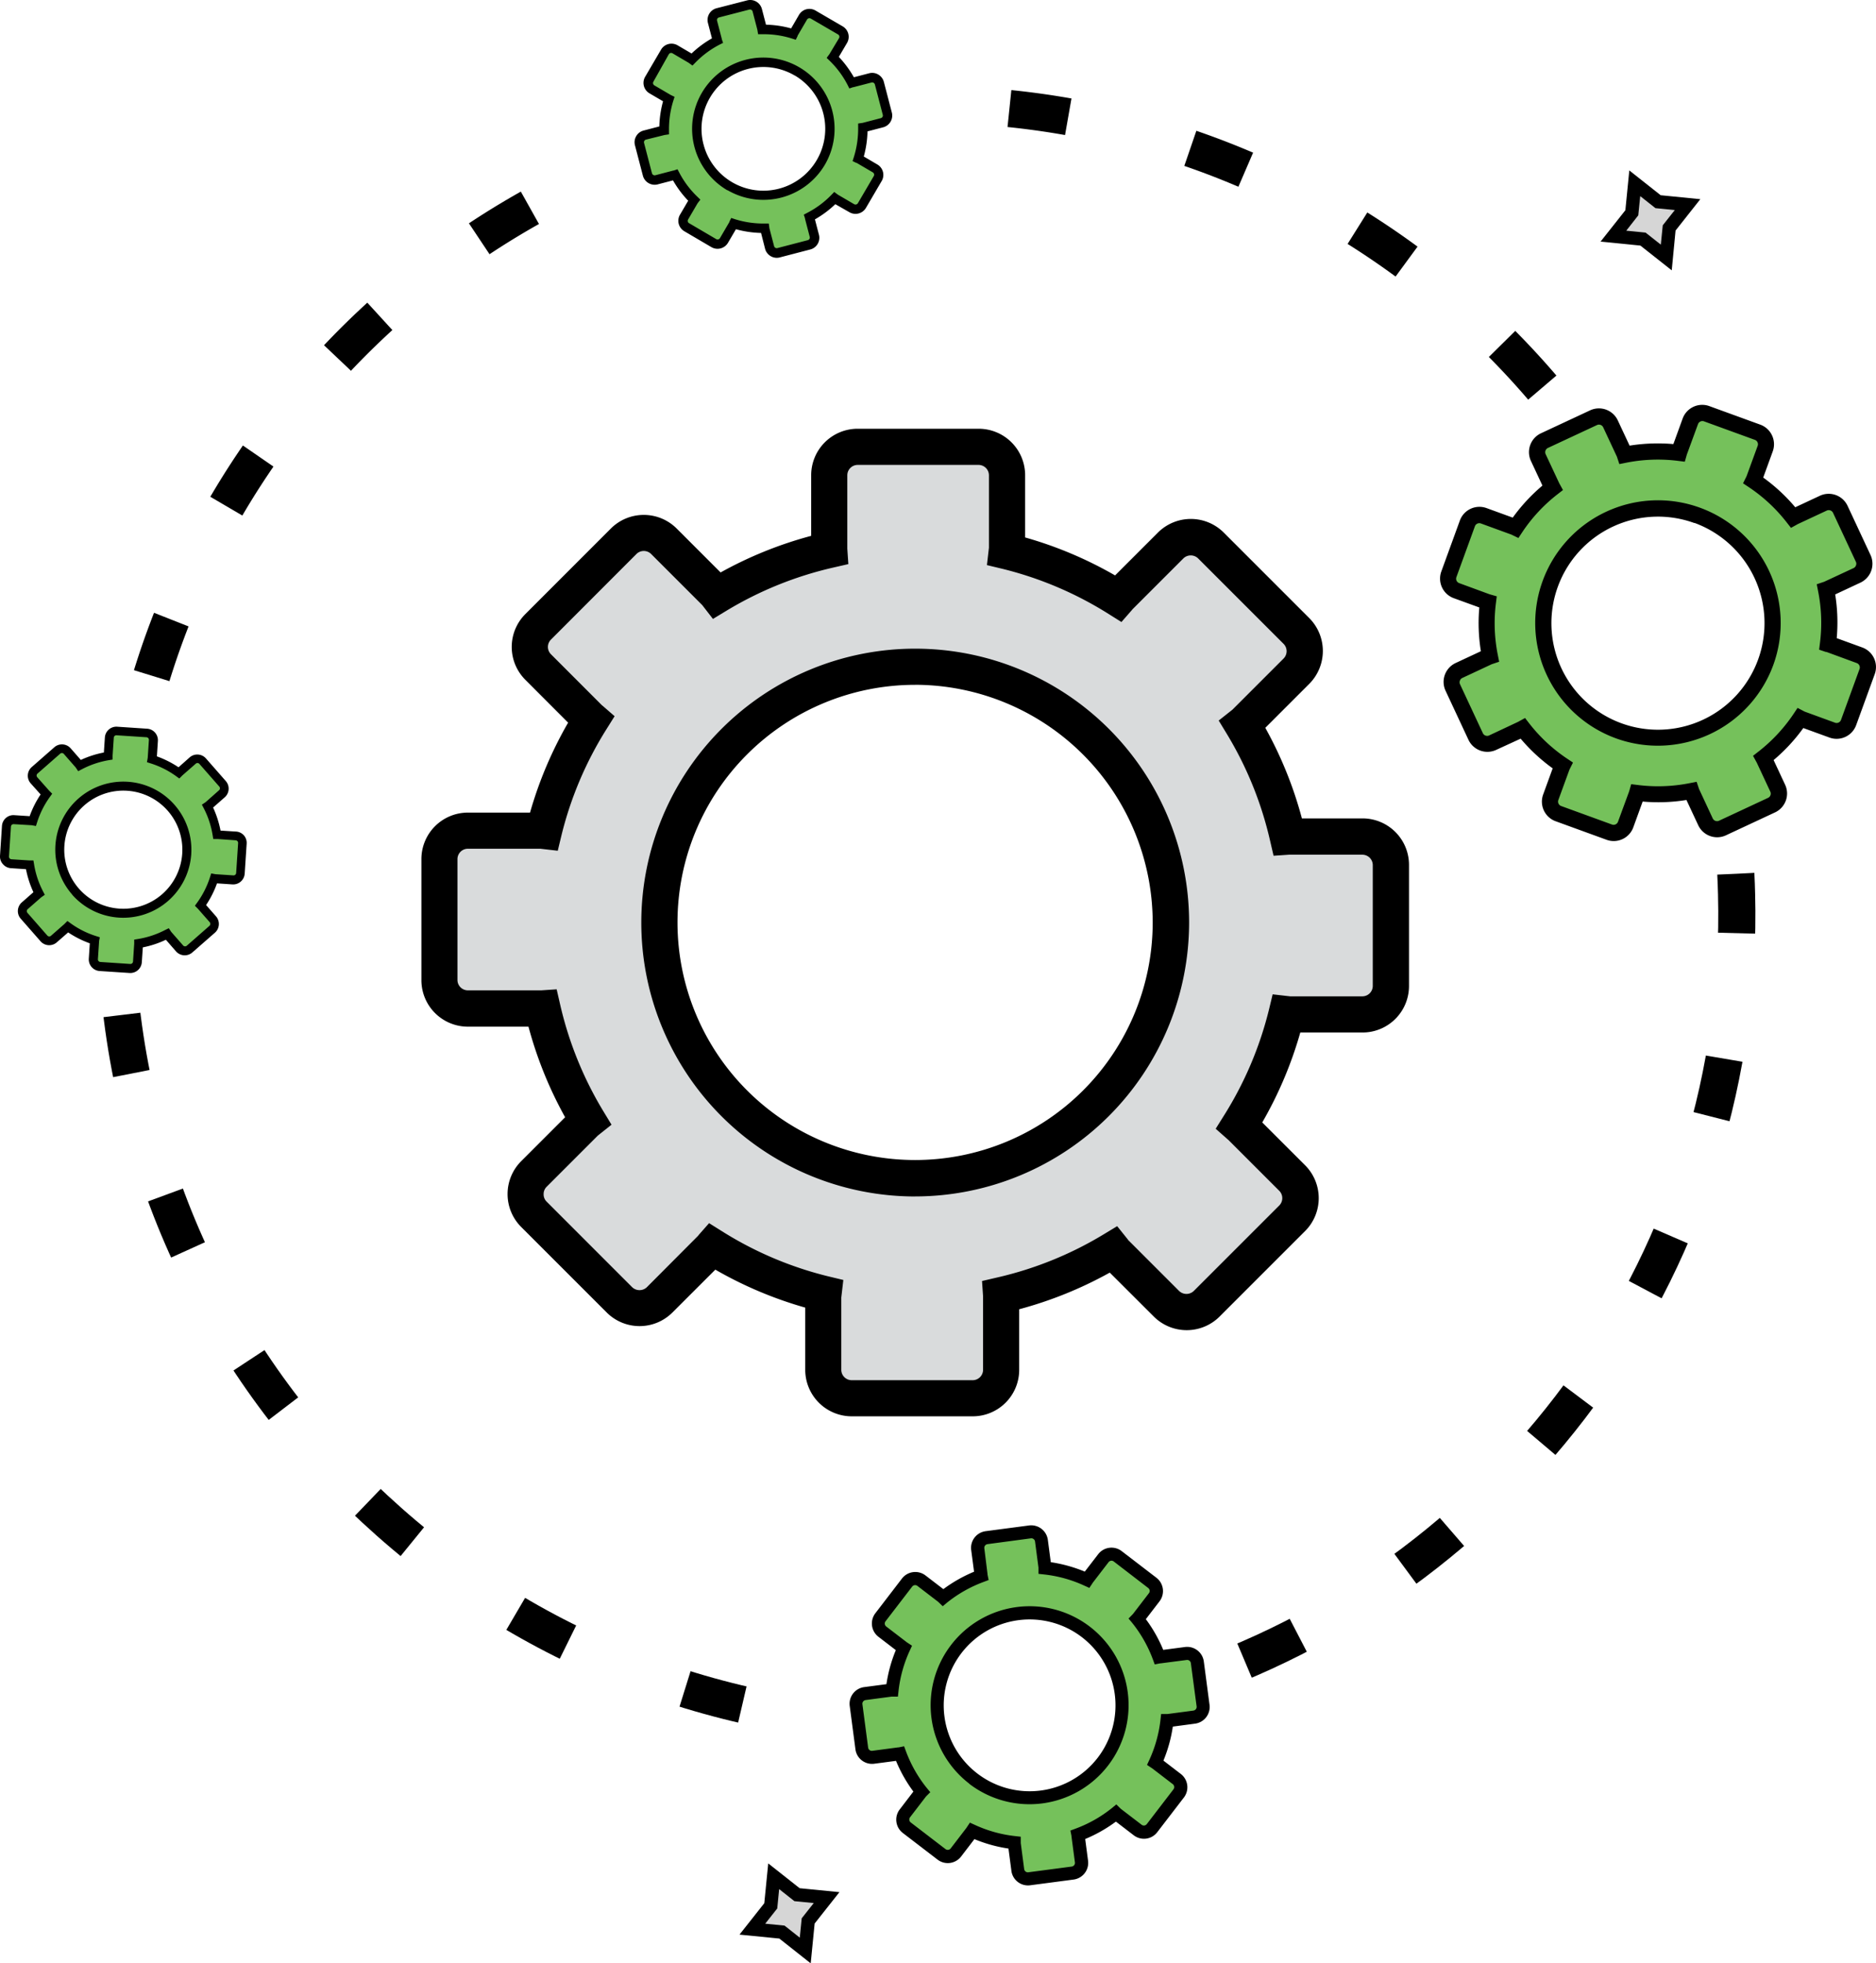 <svg xmlns="http://www.w3.org/2000/svg" viewBox="0 0 505.32 528.86"><defs><style>.cls-1{fill:none;stroke:#000;stroke-miterlimit:10;stroke-width:10px;stroke-dasharray:16 34;}.cls-2{fill:#d6d6d6;}.cls-3{fill:#75c15b;}.cls-4{fill:#d9dbdc;}</style></defs><title>Asset 2</title><g id="Layer_2" data-name="Layer 2"><g id="Layer_1-2" data-name="Layer 1"><path class="cls-1" d="M249.53,464.78c-118,.07-215.17-94-218.26-212.63,0-.8,0-1.6-.05-2.4"/><path class="cls-1" d="M467.56,235.37c.09,1.79.16,3.6.2,5.41,2.55,97.78-59.6,182.22-147.5,212.28"/><path class="cls-1" d="M40.86,182c26.87-87,106.86-151.31,203-153.81a218.12,218.12,0,0,1,185,93.61"/><polygon class="cls-2" points="216.9 525.4 210.62 520.44 202.66 519.65 207.62 513.37 208.4 505.4 214.68 510.36 222.65 511.15 217.69 517.43 216.9 525.4"/><path d="M218.37,528.86l-8.45-6.68-10.73-1.06,6.68-8.46,1.06-10.72,8.46,6.68,10.72,1.06-6.68,8.46Zm-12.25-10.68,5.2.51,4.11,3.25.52-5.21,3.24-4.11-5.21-.51-4.11-3.25-.51,5.21Z"/><polygon class="cls-2" points="448.83 69.36 442.55 64.4 434.59 63.61 439.55 57.33 440.34 49.37 446.62 54.33 454.58 55.12 449.62 61.4 448.83 69.36"/><path d="M450.3,72.82l-8.45-6.67-10.72-1.07,6.68-8.45,1.06-10.72,8.45,6.68L458,53.65l-6.67,8.45ZM438.05,62.14l5.21.52,4.1,3.24.52-5.21,3.24-4.1-5.21-.52-4.1-3.24L441.29,58Z"/><path class="cls-3" d="M500.88,176.52l-8.27-3c-.07,0-.14,0-.22-.06a45.6,45.6,0,0,0-.52-14.58,3,3,0,0,0,.36-.12l8-3.73a3.42,3.42,0,0,0,1.65-4.55l-6.18-13.24a3.42,3.42,0,0,0-4.55-1.65l-8,3.72-.2.11a45.61,45.61,0,0,0-10.68-9.94,1.89,1.89,0,0,0,.17-.35l3-8.27a3.44,3.44,0,0,0-2-4.39l-13.73-5a3.44,3.44,0,0,0-4.39,2l-3,8.27c0,.07,0,.14,0,.22a45.67,45.67,0,0,0-14.59.51,3.59,3.59,0,0,0-.12-.35l-3.72-8a3.43,3.43,0,0,0-4.55-1.65L416,118.72a3.43,3.43,0,0,0-1.65,4.55l3.72,8c0,.07.08.13.11.19a46,46,0,0,0-9.94,10.68,3.54,3.54,0,0,0-.34-.16l-8.28-3a3.43,3.43,0,0,0-4.38,2.05l-5,13.73a3.44,3.44,0,0,0,2.05,4.39l8.27,3,.22,0a46,46,0,0,0,.52,14.59c-.12,0-.25.07-.36.12l-8,3.72a3.44,3.44,0,0,0-1.65,4.55l6.18,13.25a3.43,3.43,0,0,0,4.55,1.65l8-3.72.2-.11a45.81,45.81,0,0,0,10.68,9.94,2.16,2.16,0,0,0-.17.34l-3,8.27a3.44,3.44,0,0,0,2.05,4.39l13.74,5a3.43,3.43,0,0,0,4.38-2l3-8.27a1.74,1.74,0,0,0,.05-.22,45.94,45.94,0,0,0,14.59-.52c0,.12.07.24.12.36l3.73,8a3.43,3.43,0,0,0,4.55,1.65l13.24-6.18a3.43,3.43,0,0,0,1.65-4.55l-3.72-8c0-.06-.08-.12-.11-.19a45.81,45.81,0,0,0,9.94-10.68,1.89,1.89,0,0,0,.35.17l8.27,3a3.43,3.43,0,0,0,4.38-2.05l5-13.74A3.43,3.43,0,0,0,500.88,176.52ZM436,196.84a30.88,30.88,0,1,1,39.58-18.47A30.9,30.9,0,0,1,436,196.84Z"/><path d="M432.75,226.21l-13.74-5a5.62,5.62,0,0,1-3.35-7.18l2.57-7.06a48,48,0,0,1-8.63-8L403,202a5.63,5.63,0,0,1-7.45-2.71l-6.18-13.24a5.62,5.62,0,0,1,2.71-7.45l6.81-3.18a47.45,47.45,0,0,1-.42-11.79l-6.88-2.5a5.61,5.61,0,0,1-3.36-7.18l5-13.74a5.61,5.61,0,0,1,7.18-3.35l7.06,2.57a48,48,0,0,1,8-8.63l-3.1-6.64a5.61,5.61,0,0,1,2.71-7.45l13.24-6.18a5.61,5.61,0,0,1,7.45,2.71l3.18,6.8a48.43,48.43,0,0,1,11.79-.42l2.5-6.88a5.61,5.61,0,0,1,7.18-3.35l13.74,5a5.62,5.62,0,0,1,3.35,7.19l-2.57,7.06a47.66,47.66,0,0,1,8.63,8l6.64-3.1a5.61,5.61,0,0,1,7.45,2.71l6.18,13.24a5.62,5.62,0,0,1-2.71,7.45l-6.8,3.18a47.87,47.87,0,0,1,.41,11.78l6.89,2.51a5.61,5.61,0,0,1,3.35,7.18l-5,13.73a5.61,5.61,0,0,1-7.18,3.36l-7.06-2.57a47.66,47.66,0,0,1-8,8.63l3.1,6.64a5.61,5.61,0,0,1-2.71,7.45l-13.24,6.18a5.62,5.62,0,0,1-7.45-2.71l-3.18-6.81a47.45,47.45,0,0,1-11.79.42l-2.5,6.88A5.61,5.61,0,0,1,432.75,226.21Zm-10-18.91-3,8.22a1.26,1.26,0,0,0,.75,1.59l13.73,5a1.26,1.26,0,0,0,1.59-.75l3-8.17c0-.06,0-.12.05-.17l.51-1.79,1.85.23a43.71,43.71,0,0,0,13.89-.5l1.88-.37.61,1.81.06.17v0l3.69,7.92a1.28,1.28,0,0,0,1.65.6l13.25-6.18a1.26,1.26,0,0,0,.6-1.65l-3.68-7.88-.1-.17-.88-1.62,1.46-1.14a43.79,43.79,0,0,0,9.47-10.17l1.06-1.6,1.9,1,8.21,3a1.26,1.26,0,0,0,1.59-.75l5-13.73a1.26,1.26,0,0,0-.75-1.59l-8.17-3-.17,0L490,175l.23-1.84a43.42,43.42,0,0,0-.5-13.89l-.37-1.89,2-.67,7.93-3.69a1.23,1.23,0,0,0,.63-.71,1.18,1.18,0,0,0,0-.94l-6.18-13.25a1.29,1.29,0,0,0-1.66-.6l-7.88,3.68-.15.09-1.63.9-1.15-1.47a43.6,43.6,0,0,0-10.17-9.47l-1.59-1.06.94-1.9,3-8.21a1.25,1.25,0,0,0-.74-1.59l-13.74-5a1.26,1.26,0,0,0-1.59.74l-3,8.18-.05.17-.51,1.79-1.85-.23a43.71,43.71,0,0,0-13.89.49l-1.89.38-.66-2-3.7-7.92a1.26,1.26,0,0,0-1.65-.6l-13.25,6.18a1.28,1.28,0,0,0-.6,1.66l3.68,7.87c0,.06.06.1.09.15L421,132l-1.48,1.15a43.34,43.34,0,0,0-9.46,10.17L409,144.92,407.1,144l-8.22-3a1.26,1.26,0,0,0-1.59.74l-5,13.74a1.26,1.26,0,0,0,.75,1.59l8.17,3,.17.05,1.79.51-.23,1.85a43.42,43.42,0,0,0,.5,13.89l.37,1.88-2,.67-7.92,3.7a1.22,1.22,0,0,0-.64.7,1.21,1.21,0,0,0,0,.95l6.18,13.24a1.28,1.28,0,0,0,1.65.61L409,194.4l.16-.1,1.63-.89,1.14,1.47a43.54,43.54,0,0,0,10.17,9.46l1.6,1.07Zm12.54-8.41a33.06,33.06,0,1,1,42.37-19.78A33.11,33.11,0,0,1,435.29,198.89Zm21.1-58a28.7,28.7,0,1,0,17.17,36.78A28.74,28.74,0,0,0,456.39,140.84Z"/><path class="cls-3" d="M235.73,45.35l-4.4-2.58-.12-.05a26.52,26.52,0,0,0,1.23-8.38l.22,0L237.6,33A2,2,0,0,0,239,30.59l-2.14-8.21A2,2,0,0,0,234.46,21l-4.94,1.29-.13.05a26.38,26.38,0,0,0-5-6.8c0-.06.09-.11.13-.18l2.58-4.4a2,2,0,0,0-.7-2.72L219,3.91a2,2,0,0,0-2.72.71L213.73,9a.39.39,0,0,0-.06.11,26.76,26.76,0,0,0-8.38-1.23,1.92,1.92,0,0,0,0-.22L204,2.75a2,2,0,0,0-2.42-1.42l-8.21,2.14a2,2,0,0,0-1.42,2.43l1.29,4.94s0,.08,0,.12A26.74,26.74,0,0,0,186.46,16c-.06,0-.11-.09-.18-.13l-4.4-2.58a2,2,0,0,0-2.72.71l-4.29,7.31a2,2,0,0,0,.71,2.72l4.4,2.59.12.05a26.52,26.52,0,0,0-1.23,8.38,1.66,1.66,0,0,0-.22,0l-4.94,1.29a2,2,0,0,0-1.42,2.43l2.14,8.2a2,2,0,0,0,2.42,1.42l4.94-1.29.13,0A26.5,26.5,0,0,0,187,53.89l-.13.18-2.58,4.41A2,2,0,0,0,185,61.2l7.31,4.29a2,2,0,0,0,2.72-.71l2.58-4.41a.67.67,0,0,0,.06-.12A26.47,26.47,0,0,0,206,61.48a1.46,1.46,0,0,0,0,.22l1.29,4.94a2,2,0,0,0,2.42,1.42L218,65.92a2,2,0,0,0,1.42-2.42l-1.29-4.94s0-.08,0-.12a26.78,26.78,0,0,0,6.79-5.06.75.75,0,0,0,.18.13l4.4,2.59a2,2,0,0,0,2.72-.71l4.29-7.32A2,2,0,0,0,235.73,45.35Zm-39.14,4.81a17.92,17.92,0,1,1,24.52-6.4A17.91,17.91,0,0,1,196.59,50.16Z"/><path d="M191.64,66.58l-7.31-4.29a3.26,3.26,0,0,1-1.17-4.45l2.21-3.77a28.14,28.14,0,0,1-4.09-5.48l-4.11,1.07a3.28,3.28,0,0,1-4-2.33l-2.14-8.21a3.22,3.22,0,0,1,.35-2.46,3.19,3.19,0,0,1,2-1.5l4.22-1.1a27.84,27.84,0,0,1,1-6.78l-3.66-2.14a3.26,3.26,0,0,1-1.16-4.46l4.28-7.31a3.26,3.26,0,0,1,4.46-1.16l3.76,2.2a27.47,27.47,0,0,1,5.49-4.08L190.7,6.22a3.25,3.25,0,0,1,2.32-4L201.23.11a3.26,3.26,0,0,1,4,2.32l1.1,4.22a27.83,27.83,0,0,1,6.77,1L215.22,4a3.25,3.25,0,0,1,4.45-1.16L227,7.11a3.27,3.27,0,0,1,1.16,4.45l-2.21,3.76A28.51,28.51,0,0,1,230,20.81l4.11-1.07a3.21,3.21,0,0,1,2.46.34,3.26,3.26,0,0,1,1.51,2l2.14,8.21a3.27,3.27,0,0,1-2.33,4l-4.22,1.1a27.83,27.83,0,0,1-1,6.77l3.66,2.15a3.25,3.25,0,0,1,1.16,4.45L233.25,56a3.26,3.26,0,0,1-4.46,1.16L225,55a27.52,27.52,0,0,1-5.49,4.09l1.07,4.11a3.25,3.25,0,0,1-2.32,4l-8.21,2.14a3.21,3.21,0,0,1-2.46-.34,3.26,3.26,0,0,1-1.51-2L205,62.75a28.34,28.34,0,0,1-6.77-1l-2.15,3.67A3.27,3.27,0,0,1,191.64,66.58Zm-3.73-11.84-2.56,4.38a.72.72,0,0,0,.26,1l7.31,4.29a.74.74,0,0,0,1-.25l2.55-4.36a.36.36,0,0,0,0-.09l.49-1,1,.33a25.46,25.46,0,0,0,8,1.17l1.11,0,.16,1.1s0,.07,0,.1v0l1.28,4.9a.74.74,0,0,0,.88.52l8.21-2.14a.72.72,0,0,0,.51-.88l-1.27-4.88s0-.07,0-.11l-.33-1,.95-.5a25.07,25.07,0,0,0,6.47-4.81l.78-.8,1,.74L230.07,55a.74.74,0,0,0,1-.25l4.29-7.32a.73.73,0,0,0-.26-1l-4.35-2.55-.1,0-1-.49.32-1a25.56,25.56,0,0,0,1.18-8l0-1.12,1.21-.17,4.91-1.28a.74.74,0,0,0,.44-.33.71.71,0,0,0,.08-.55l-2.14-8.21a.75.75,0,0,0-.88-.51l-4.89,1.27-.1,0-1,.34-.5-1a25.24,25.24,0,0,0-4.81-6.47l-.8-.77.74-1L226,10.28a.73.73,0,0,0-.26-1L218.39,5a.74.74,0,0,0-1,.26l-2.55,4.36a.36.36,0,0,0,0,.09l-.49,1-1-.32a25.18,25.18,0,0,0-8-1.17H204.2L204,8l-1.28-4.91a.72.72,0,0,0-.88-.51L193.66,4.7a.72.72,0,0,0-.51.88l1.27,4.88,0,.09.35,1-1,.5a25.33,25.33,0,0,0-6.47,4.82l-.78.79-1-.73-4.37-2.57a.73.73,0,0,0-1,.26L176,22a.73.73,0,0,0,.26,1l4.35,2.55.09.05,1,.48-.32,1a25.52,25.52,0,0,0-1.18,8l0,1.11-1.21.18L174,37.61a.67.67,0,0,0-.44.33.75.75,0,0,0-.08.55l2.14,8.2a.75.75,0,0,0,.88.52l4.89-1.28.1,0,1-.34.5.95A25.07,25.07,0,0,0,187.85,53l.8.78Zm8-3.49a19.19,19.19,0,1,1,26.26-6.85A19.22,19.22,0,0,1,196,51.25Zm18.13-30.92A16.66,16.66,0,1,0,220,43.12,16.67,16.67,0,0,0,214.08,20.33Z"/><path class="cls-3" d="M57.28,247.6l-3.22-3.67-.09-.08a25.73,25.73,0,0,0,3.64-7.23l.21,0,4.87.32a1.89,1.89,0,0,0,2-1.77l.54-8.08a1.91,1.91,0,0,0-1.77-2l-4.87-.32h-.12a25.6,25.6,0,0,0-2.54-7.68,1,1,0,0,0,.17-.12l3.67-3.22A1.89,1.89,0,0,0,60,211.1L54.62,205a1.9,1.9,0,0,0-2.68-.18L48.27,208a.73.73,0,0,1-.08.09A25.55,25.55,0,0,0,41,204.49a1.2,1.2,0,0,0,0-.2l.32-4.87a1.91,1.91,0,0,0-1.77-2l-8.08-.53a1.91,1.91,0,0,0-2,1.77l-.32,4.87s0,.08,0,.12a25.4,25.4,0,0,0-7.68,2.53l-.13-.17-3.21-3.67a1.91,1.91,0,0,0-2.68-.17l-6.09,5.34a1.89,1.89,0,0,0-.18,2.67l3.22,3.67.09.09a25.55,25.55,0,0,0-3.64,7.22l-.21,0-4.87-.32a1.89,1.89,0,0,0-2,1.77l-.54,8.08a1.9,1.9,0,0,0,1.77,2l4.87.32H8a25.51,25.51,0,0,0,2.54,7.68,1.88,1.88,0,0,0-.18.12L6.67,244a1.89,1.89,0,0,0-.18,2.67l5.34,6.1a1.91,1.91,0,0,0,2.68.17l3.67-3.21.08-.09a25.55,25.55,0,0,0,7.22,3.64,1.38,1.38,0,0,0,0,.2l-.32,4.87a1.9,1.9,0,0,0,1.77,2l8.08.53a1.91,1.91,0,0,0,2-1.77l.32-4.86s0-.09,0-.13A25.4,25.4,0,0,0,45,251.6a1.09,1.09,0,0,0,.13.17l3.21,3.67a1.92,1.92,0,0,0,2.68.18l6.09-5.34A1.92,1.92,0,0,0,57.28,247.6Zm-36.93-7.44a17.12,17.12,0,1,1,24.16,1.59A17.11,17.11,0,0,1,20.35,240.16Z"/><path d="M10.92,253.55l-5.34-6.09a3.1,3.1,0,0,1,.29-4.38L9,240.33a26.86,26.86,0,0,1-2-6.2l-4.05-.27a3.1,3.1,0,0,1-2.13-1.05A3.06,3.06,0,0,1,0,230.56l.53-8.09a3.1,3.1,0,0,1,1.05-2.13,3.06,3.06,0,0,1,2.25-.76l4.16.27A26.44,26.44,0,0,1,10.94,214l-2.68-3a3.1,3.1,0,0,1,.29-4.38l6.09-5.34a3.12,3.12,0,0,1,4.39.29l2.74,3.13a26.62,26.62,0,0,1,6.21-2l.27-4.05a3.11,3.11,0,0,1,3.3-2.9l8.08.54a3.11,3.11,0,0,1,2.9,3.3l-.27,4.15a26.8,26.8,0,0,1,5.83,2.94l3-2.67a3.12,3.12,0,0,1,4.39.29l5.34,6.09a3.1,3.1,0,0,1-.29,4.38l-3.13,2.75a27.09,27.09,0,0,1,2,6.21l4,.26A3.11,3.11,0,0,1,65.68,225a3.08,3.08,0,0,1,.76,2.25l-.53,8.08a3.11,3.11,0,0,1-3.3,2.9l-4.16-.28a26.44,26.44,0,0,1-2.94,5.84l2.68,3.05a3.13,3.13,0,0,1-.29,4.39l-6.09,5.33a3.12,3.12,0,0,1-4.39-.28l-2.74-3.14a26.16,26.16,0,0,1-6.21,2.05l-.27,4a3.11,3.11,0,0,1-3.3,2.9l-8.08-.53a3.13,3.13,0,0,1-2.9-3.31l.27-4.15a26.8,26.8,0,0,1-5.83-2.94l-3.06,2.67A3.1,3.1,0,0,1,10.92,253.55Zm.19-11.85-3.65,3.2a.69.69,0,0,0-.06,1L12.74,252a.69.69,0,0,0,1,.06l3.63-3.18.06-.07.73-.73.84.61a23.92,23.92,0,0,0,6.88,3.46l1,.32-.19,1a.29.29,0,0,1,0,.09v0l-.32,4.83a.71.71,0,0,0,.65.73l8.08.54a.7.7,0,0,0,.73-.65l.32-4.81a.34.34,0,0,1,0-.1v-1l1-.16a24.1,24.1,0,0,0,7.31-2.42l1-.49.67,1,3.19,3.64a.7.7,0,0,0,1,.07l6.09-5.34a.71.71,0,0,0,.07-1l-3.18-3.62-.07-.07-.73-.73.6-.83a24.34,24.34,0,0,0,3.47-6.88l.32-1,1.15.21,4.83.32a.69.69,0,0,0,.5-.17.68.68,0,0,0,.24-.47l.53-8.08a.71.71,0,0,0-.64-.73L58.58,226H57.45l-.17-1a24.08,24.08,0,0,0-2.41-7.31l-.49-.94,1-.67L59,212.87a.7.7,0,0,0,.06-1l-5.34-6.09a.69.69,0,0,0-1-.06l-3.63,3.18-.06.07-.73.73-.84-.61a24.05,24.05,0,0,0-6.88-3.46l-1-.32.21-1.16.32-4.83a.7.7,0,0,0-.65-.73l-8.08-.53a.69.69,0,0,0-.73.64l-.32,4.81s0,.06,0,.09v1l-1,.16A24.53,24.53,0,0,0,22,207.24l-.94.49-.67-1-3.19-3.64a.69.69,0,0,0-1-.06l-6.09,5.34a.7.7,0,0,0-.07,1L13.26,213l.07.07.73.73-.6.83A24.21,24.21,0,0,0,10,221.5l-.32,1-1.15-.21L3.68,222a.69.69,0,0,0-.49.17.68.68,0,0,0-.24.47l-.53,8.08a.72.72,0,0,0,.64.74l4.81.31H9l.17,1a24.08,24.08,0,0,0,2.41,7.31l.49.95Zm8.33-.74a18.33,18.33,0,1,1,25.86,1.7A18.35,18.35,0,0,1,19.44,241ZM45.19,218.4a15.91,15.91,0,1,0-1.48,22.44A15.93,15.93,0,0,0,45.19,218.4Z"/><path class="cls-3" d="M317,479.23l-5.63-4.32-.15-.09a37.33,37.33,0,0,0,3.14-11.34h.3l7-.93a2.77,2.77,0,0,0,2.37-3.1l-1.54-11.68a2.76,2.76,0,0,0-3.09-2.38l-7,.93-.17,0a36.8,36.8,0,0,0-5.81-10.23l.22-.23,4.32-5.63a2.77,2.77,0,0,0-.51-3.87l-9.36-7.17a2.76,2.76,0,0,0-3.87.51l-4.32,5.63-.09.15a37,37,0,0,0-11.34-3.14c0-.1,0-.2,0-.31l-.93-7a2.76,2.76,0,0,0-3.09-2.38l-11.69,1.54a2.77,2.77,0,0,0-2.37,3.1l.92,7c0,.06,0,.11,0,.17a37,37,0,0,0-10.23,5.8,2.29,2.29,0,0,0-.23-.21l-5.63-4.32a2.78,2.78,0,0,0-3.87.51l-7.17,9.35a2.76,2.76,0,0,0,.51,3.87l5.63,4.32.15.1a37.25,37.25,0,0,0-3.14,11.34H240l-7,.93a2.78,2.78,0,0,0-2.38,3.1L232.16,471a2.77,2.77,0,0,0,3.1,2.38l7-.93.17,0a37.22,37.22,0,0,0,5.8,10.24l-.21.22-4.32,5.63a2.77,2.77,0,0,0,.51,3.87l9.35,7.18a2.77,2.77,0,0,0,3.87-.51l4.32-5.63c0-.05.06-.11.1-.16a36.69,36.69,0,0,0,11.34,3.14,1.58,1.58,0,0,0,0,.31l.93,7a2.76,2.76,0,0,0,3.09,2.38L289,504.54a2.77,2.77,0,0,0,2.37-3.1l-.92-7a1.21,1.21,0,0,0,0-.18,37.07,37.07,0,0,0,10.24-5.8,1.55,1.55,0,0,0,.23.21l5.63,4.32a2.76,2.76,0,0,0,3.87-.51l7.17-9.35A2.78,2.78,0,0,0,317,479.23Zm-54.8-.11a24.9,24.9,0,1,1,34.92-4.6A24.9,24.9,0,0,1,262.18,479.12Z"/><path d="M252.53,500.91l-9.35-7.17a4.52,4.52,0,0,1-.83-6.34l3.68-4.81a38.73,38.73,0,0,1-4.68-8.27l-5.86.77a4.51,4.51,0,0,1-5.07-3.89l-1.54-11.68a4.53,4.53,0,0,1,3.89-5.07l6-.79a38.66,38.66,0,0,1,2.53-9.17l-4.68-3.59a4.53,4.53,0,0,1-.84-6.34l7.17-9.35a4.53,4.53,0,0,1,6.34-.84l4.81,3.69a39,39,0,0,1,8.27-4.69l-.77-5.85a4.53,4.53,0,0,1,3.89-5.07l11.69-1.54a4.52,4.52,0,0,1,5.07,3.89l.79,6a39.08,39.08,0,0,1,9.16,2.54l3.6-4.68a4.52,4.52,0,0,1,6.34-.84L311.5,425a4.53,4.53,0,0,1,.83,6.34l-3.69,4.81a38.34,38.34,0,0,1,4.69,8.27l5.86-.77a4.53,4.53,0,0,1,5.07,3.89l1.54,11.68a4.53,4.53,0,0,1-3.89,5.07l-6,.8a38.58,38.58,0,0,1-2.53,9.16l4.68,3.59a4.53,4.53,0,0,1,.84,6.34l-7.18,9.35a4.51,4.51,0,0,1-6.33.84l-4.81-3.69a38.83,38.83,0,0,1-8.27,4.69l.77,5.85a4.53,4.53,0,0,1-3.89,5.07l-11.69,1.54a4.51,4.51,0,0,1-5.07-3.89l-.79-6a38.35,38.35,0,0,1-9.17-2.54l-3.59,4.69A4.52,4.52,0,0,1,252.53,500.91Zm-3.1-17-4.29,5.59a1,1,0,0,0,.18,1.41l9.35,7.17a1,1,0,0,0,1.41-.18l4.27-5.57.07-.12.83-1.25,1.37.62a35,35,0,0,0,10.8,3l1.53.17,0,1.55v.16l.92,7a1,1,0,0,0,1.12.87l11.69-1.54a1,1,0,0,0,.86-1.13l-.92-6.95,0-.15-.29-1.47,1.4-.52a34.94,34.94,0,0,0,9.75-5.52l1.21-1,1.22,1.19,5.6,4.29a1,1,0,0,0,1.4-.19l7.17-9.35a1,1,0,0,0-.18-1.4l-5.56-4.27-.13-.08-1.25-.83.63-1.36a35.3,35.3,0,0,0,3-10.81l.17-1.54,1.7,0,7-.92a1.06,1.06,0,0,0,.66-.39,1,1,0,0,0,.2-.74L320.77,448a1,1,0,0,0-1.12-.86l-7,.91-.14,0-1.47.29-.52-1.41a35.51,35.51,0,0,0-5.53-9.75l-1-1.2,1.19-1.23,4.29-5.59a1,1,0,0,0-.19-1.41L300,420.61a1,1,0,0,0-1.4.19l-4.27,5.56-.07.12-.83,1.25-1.37-.62a35,35,0,0,0-10.8-3l-1.54-.17,0-1.7-.92-7a1,1,0,0,0-1.13-.86L266,415.94a1,1,0,0,0-.86,1.12L266,424l0,.14.3,1.47-1.41.53a35.19,35.19,0,0,0-9.75,5.52l-1.21,1-1.22-1.18-5.6-4.29a1,1,0,0,0-1.4.18l-7.18,9.35a1,1,0,0,0,.19,1.41l5.56,4.26.12.08,1.26.83-.63,1.37a35.24,35.24,0,0,0-3,10.8l-.17,1.54-1.7,0-7,.93a1,1,0,0,0-.66.38,1,1,0,0,0-.2.74l1.54,11.68a1,1,0,0,0,1.12.87l6.95-.92.15,0,1.47-.3.52,1.41a35.51,35.51,0,0,0,5.53,9.75l1,1.21Zm11.68-3.43a26.66,26.66,0,1,1,37.38-4.93A26.69,26.69,0,0,1,261.11,480.52ZM291.42,441a23.14,23.14,0,1,0,4.28,32.45A23.17,23.17,0,0,0,291.42,441Z"/><path class="cls-4" d="M367,225.35H347.38c-.17,0-.33,0-.49.05a102.46,102.46,0,0,0-12.21-30.18c.22-.18.45-.34.66-.54l13.88-13.89a7.64,7.64,0,0,0,0-10.8l-23.06-23.06a7.64,7.64,0,0,0-10.8,0l-13.89,13.88c-.12.12-.2.26-.31.39a102.45,102.45,0,0,0-30-12.71,7.89,7.89,0,0,0,.09-.85V128a7.67,7.67,0,0,0-7.65-7.64H231a7.67,7.67,0,0,0-7.64,7.64v19.64c0,.17,0,.33,0,.49a102.52,102.52,0,0,0-30.19,12.21,8.06,8.06,0,0,0-.53-.66L178.81,145.8a7.65,7.65,0,0,0-10.81,0l-23.06,23.06a7.66,7.66,0,0,0,0,10.8l13.89,13.89c.12.12.26.2.39.31a102.29,102.29,0,0,0-12.71,30,8.14,8.14,0,0,0-.85-.08H126a7.65,7.65,0,0,0-7.64,7.64V264a7.66,7.66,0,0,0,7.64,7.64h19.64c.16,0,.32,0,.49,0a102.41,102.41,0,0,0,12.21,30.19,6.66,6.66,0,0,0-.66.53l-13.89,13.89a7.67,7.67,0,0,0,0,10.81l23.06,23.06a7.67,7.67,0,0,0,10.81,0l13.89-13.89c.12-.12.2-.26.31-.38a102.43,102.43,0,0,0,30,12.7,8.08,8.08,0,0,0-.09.86V369a7.66,7.66,0,0,0,7.64,7.64H262a7.66,7.66,0,0,0,7.64-7.64V349.37c0-.17,0-.33-.05-.5a102.63,102.63,0,0,0,30.19-12.21,5.67,5.67,0,0,0,.53.66l13.89,13.89a7.66,7.66,0,0,0,10.8,0l23.06-23.06a7.65,7.65,0,0,0,0-10.81l-13.88-13.89c-.12-.11-.26-.2-.39-.31a102.45,102.45,0,0,0,12.71-30,7.89,7.89,0,0,0,.85.09H367a7.67,7.67,0,0,0,7.64-7.64V233A7.67,7.67,0,0,0,367,225.35Zm-120.5,92.06a68.91,68.91,0,1,1,68.91-68.91A68.91,68.91,0,0,1,246.52,317.41Z"/><path d="M262,381.51H229.41A12.53,12.53,0,0,1,216.9,369V352.23A107.11,107.11,0,0,1,192.68,342l-11.56,11.55a12.52,12.52,0,0,1-17.69,0l-23.06-23.06a12.54,12.54,0,0,1,0-17.69l11.85-11.85a107.41,107.41,0,0,1-9.87-24.4H126A12.52,12.52,0,0,1,113.51,264V231.4A12.52,12.52,0,0,1,126,218.89h16.77a107,107,0,0,1,10.26-24.23L141.5,183.11a12.52,12.52,0,0,1,0-17.69l23.06-23.07a12.54,12.54,0,0,1,17.69,0L194.1,154.2a106.93,106.93,0,0,1,24.4-9.86V128A12.52,12.52,0,0,1,231,115.49h32.61A12.52,12.52,0,0,1,276.13,128v16.77A106.57,106.57,0,0,1,300.36,155l11.56-11.56a12.54,12.54,0,0,1,17.69,0l23.06,23.06a12.55,12.55,0,0,1,0,17.7l-11.85,11.85a106.74,106.74,0,0,1,9.86,24.4H367A12.52,12.52,0,0,1,379.53,233v32.62A12.52,12.52,0,0,1,367,278.12H350.25A107,107,0,0,1,340,302.35l11.56,11.55a12.54,12.54,0,0,1,0,17.69l-23.06,23.06a12.55,12.55,0,0,1-17.7,0L298.93,342.8a107.23,107.23,0,0,1-24.4,9.87V369A12.52,12.52,0,0,1,262,381.51Zm-35.39-32V369a2.81,2.81,0,0,0,2.77,2.78H262A2.81,2.81,0,0,0,264.8,369V349.59c0-.13,0-.26,0-.38l-.28-4.15,4-.93a97.28,97.28,0,0,0,28.75-11.63l3.65-2.21,2.67,3.33.24.3,0,.05,13.79,13.79a2.85,2.85,0,0,0,3.92,0l23.06-23.06a2.81,2.81,0,0,0,0-3.92l-13.72-13.72a3,3,0,0,1-.33-.28l-3.09-2.73,2.19-3.5A97.21,97.21,0,0,0,341.8,272l1-4.16,4.69.54H367a2.81,2.81,0,0,0,2.77-2.77V233a2.81,2.81,0,0,0-2.77-2.77h-19.4l-.41,0-4.14.28-.93-4a97.26,97.26,0,0,0-11.62-28.75l-2.23-3.67,3.7-2.93,13.79-13.79a2.8,2.8,0,0,0,0-3.92l-23.06-23.06a2.85,2.85,0,0,0-3.92,0l-13.72,13.72c-.09.11-.17.22-.26.32l-2.73,3.12-3.52-2.21A97.32,97.32,0,0,0,270,153.22l-4.16-1,.54-4.69V128a2.81,2.81,0,0,0-2.78-2.77H231a2.81,2.81,0,0,0-2.77,2.77v19.41c0,.14,0,.26,0,.39l.28,4.15-4.05.93a97.58,97.58,0,0,0-28.76,11.62l-3.66,2.22L189.16,163l-13.79-13.79a2.81,2.81,0,0,0-3.92,0L148.39,172.3a2.79,2.79,0,0,0,0,3.92l13.71,13.72.31.25,3.14,2.73-2.21,3.53A97.32,97.32,0,0,0,151.24,225l-1,4.16-4.68-.54H126a2.81,2.81,0,0,0-2.78,2.78V264a2.81,2.81,0,0,0,2.78,2.77h19.4l.39,0,4.15-.28.93,4.05a97.61,97.61,0,0,0,11.63,28.76l2.22,3.66-3.69,2.93-13.79,13.79a2.76,2.76,0,0,0-.81,2,2.73,2.73,0,0,0,.81,2l23.06,23.07a2.87,2.87,0,0,0,3.92,0L188,332.92l.26-.33,2.74-3.11,3.51,2.2A97.21,97.21,0,0,0,223,343.78l4.16,1Zm19.88-27.22A73.78,73.78,0,1,1,320.3,248.5,73.87,73.87,0,0,1,246.52,322.28Zm0-137.82a64,64,0,1,0,64,64A64.11,64.11,0,0,0,246.52,184.46Z"/></g></g></svg>